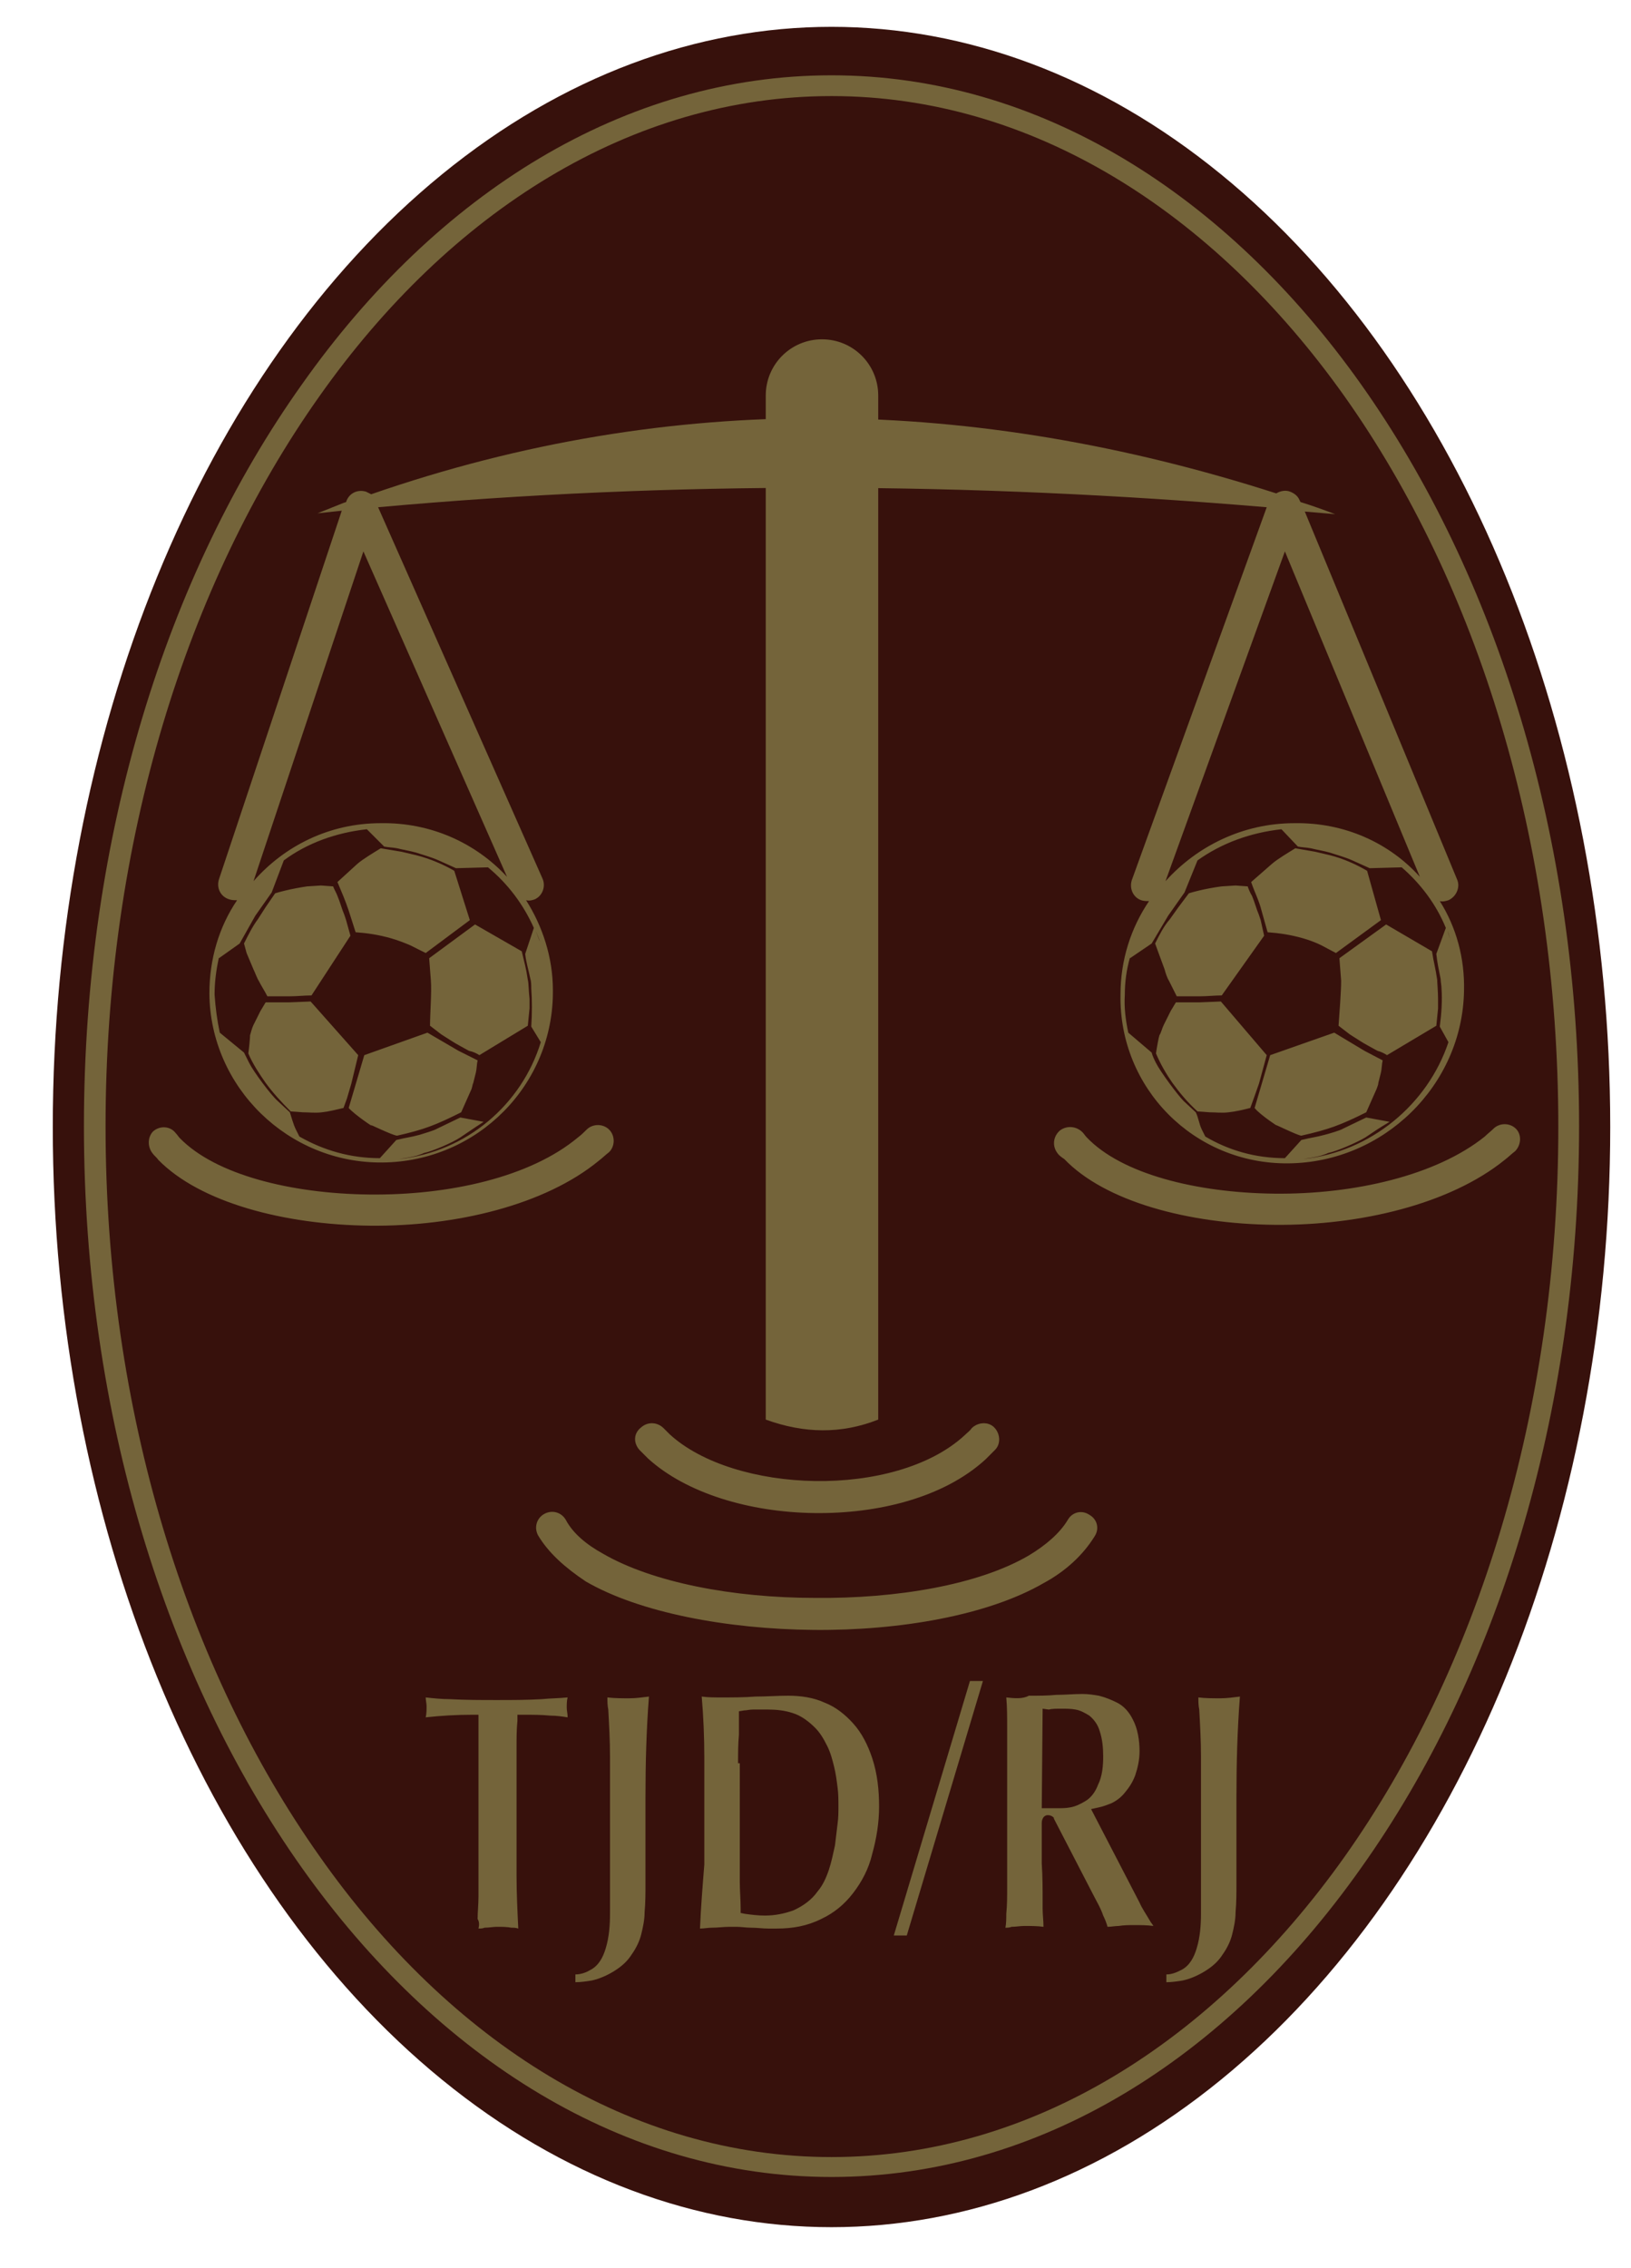 <?xml version="1.0" encoding="utf-8"?>
<!-- Generator: Adobe Illustrator 19.0.0, SVG Export Plug-In . SVG Version: 6.00 Build 0)  -->
<svg version="1.1" id="Camada_1" xmlns="http://www.w3.org/2000/svg" xmlns:xlink="http://www.w3.org/1999/xlink" x="0px" y="0px"
	 viewBox="0 0 188.5 262" style="enable-background:new 0 0 188.5 262;" xml:space="preserve">
<style type="text/css">
	.st0{fill-rule:evenodd;clip-rule:evenodd;fill:#37110C;}
	.st1{fill-rule:evenodd;clip-rule:evenodd;fill:#74643A;}
</style>
<g>
	<ellipse class="st0" cx="96.1" cy="130.2" rx="90" ry="127.1"/>
	<path class="st1" d="M96.1,8.7c23.9,0,45.6,13.7,61.2,35.7c15.6,22,25.2,52.3,25.2,85.7c0,33.5-9.6,63.8-25.2,85.7
		c-15.6,22.1-37.3,35.7-61.2,35.7c-23.9,0-45.6-13.7-61.2-35.7c-15.6-22-25.2-52.3-25.2-85.7c0-33.5,9.6-63.8,25.2-85.7
		C50.5,22.3,72.2,8.7,96.1,8.7L96.1,8.7z M155.4,45.8c-15.2-21.4-36.2-34.7-59.3-34.7C73,11.1,52,24.4,36.9,45.8
		c-15.3,21.6-24.7,51.4-24.7,84.3c0,33,9.5,62.8,24.7,84.3C52,235.9,73,249.2,96.1,249.2c23.1,0,44.1-13.3,59.3-34.7
		c15.3-21.6,24.7-51.4,24.7-84.3C180.1,97.2,170.7,67.4,155.4,45.8z"/>
	<path class="st1" d="M55.3,222.8c0.2,0,0.5,0,0.7-0.1c0.5,0,1-0.1,1.4-0.1c0.6,0,1.2,0,1.7,0.1c0.3,0,0.5,0,0.8,0.1
		c-0.1-2-0.2-4.1-0.2-6.1c0-1.8,0-3.6,0-5.4c0-1.6,0-3.2,0-4.8c0-1.6,0-3.1,0-4.7c0-1,0-2,0.1-3l0-0.7h0.7c1,0,2.1,0,3.1,0.1
		c0.7,0,1.4,0.1,2,0.2c0,0,0-0.1,0-0.1c0-0.3-0.1-0.7-0.1-1c0-0.4,0-0.8,0.1-1.2c-1,0.1-2,0.1-3,0.2c-1.7,0.1-3.5,0.1-5.2,0.1
		c-1.8,0-3.6,0-5.4-0.1c-0.9,0-1.9-0.1-2.8-0.2c0,0.3,0.1,0.7,0.1,1c0,0.4,0,0.9-0.1,1.3c1.8-0.2,3.6-0.3,5.4-0.3h0.7l0,0.7
		c0,5.2,0,10.3,0,15.5c0,1.6,0,3.2,0,4.8c0,0.9-0.1,1.8-0.1,2.6C55.4,222,55.4,222.4,55.3,222.8L55.3,222.8z M66.5,228.1
		c0,0.1,0,0.2,0,0.3c0,0.2,0,0.4,0,0.6c0.6,0,1.3-0.1,1.9-0.2c0.9-0.2,1.8-0.6,2.6-1.1c0.8-0.5,1.5-1.1,2-1.9
		c0.5-0.7,0.9-1.5,1.1-2.3c0.2-0.8,0.4-1.7,0.4-2.6c0.1-1.1,0.1-2.2,0.1-3.3v-10c0-3.9,0.1-7.7,0.4-11.6c-0.8,0.1-1.5,0.2-2.3,0.2
		c-0.8,0-1.7,0-2.5-0.1c0,0.5,0,0.9,0.1,1.4c0.1,1.8,0.2,3.6,0.2,5.4l0,18.2c0,1.3-0.1,2.7-0.5,4c-0.3,1-0.8,2-1.8,2.5
		C67.7,227.9,67.1,228.1,66.5,228.1L66.5,228.1z M80.9,222.8c0.5,0,0.9-0.1,1.4-0.1c0.7,0,1.3-0.1,2-0.1c0.3,0,0.5,0,0.8,0
		c0.6,0,1.1,0.1,1.7,0.1c0.7,0,1.3,0.1,2,0.1c0.3,0,0.6,0,1,0c1.8,0,3.5-0.3,5.1-1.1c1.5-0.7,2.7-1.7,3.7-3c1-1.3,1.8-2.8,2.2-4.5
		c0.5-1.8,0.8-3.6,0.8-5.5c0-1.9-0.2-3.8-0.8-5.6c-0.5-1.5-1.2-2.9-2.2-4c-0.9-1-2-1.9-3.3-2.4c-1.3-0.6-2.8-0.8-4.2-0.8
		c-1.3,0-2.5,0.1-3.8,0.1c-1.3,0.1-2.6,0.1-3.9,0.1c-0.8,0-1.6,0-2.3-0.1c0.2,2.3,0.3,4.7,0.3,7.1v12.3
		C81.2,217.9,81,220.4,80.9,222.8L80.9,222.8z M85.3,203.7c0-1.1,0-2.2,0.1-3.3c0-0.7,0-1.4,0-2.1v-0.6l0.6-0.1c0.3,0,0.6-0.1,1-0.1
		c0.6,0,1.2,0,1.8,0c0.9,0,1.9,0.1,2.8,0.4c1,0.3,1.9,1,2.6,1.7c0.6,0.6,1,1.3,1.4,2.1c0.4,0.8,0.6,1.6,0.8,2.4
		c0.2,0.8,0.3,1.6,0.4,2.4c0.1,0.7,0.1,1.5,0.1,2.2c0,0.7,0,1.3-0.1,2c-0.1,0.8-0.2,1.7-0.3,2.5c-0.2,0.9-0.4,1.9-0.7,2.8
		c-0.3,0.9-0.7,1.8-1.3,2.5c-0.7,1-1.7,1.7-2.8,2.2c-1.1,0.4-2.2,0.6-3.3,0.6c-0.8,0-1.6-0.1-2.3-0.2l-0.5-0.1l0-0.5
		c0-1-0.1-2.1-0.1-3.1V203.7L85.3,203.7z M103.3,223.6c0.2,0,0.4,0,0.5,0c0.3,0,0.6,0,1,0l8.8-29.4c-0.2,0-0.4,0-0.5,0
		c-0.3,0-0.6,0-1,0L103.3,223.6L103.3,223.6z M116.3,196.1c0.1,1.1,0.1,2.3,0.1,3.4c0,2.8,0,5.5,0,8.3c0,3.4,0,6.9,0,10.3
		c0,1,0,2-0.1,3c0,0.5,0,1.1-0.1,1.6c0.2,0,0.5,0,0.7-0.1c0.5,0,1-0.1,1.5-0.1c0.7,0,1.5,0,2.2,0.1c0-0.7-0.1-1.4-0.1-2.1l0-0.8
		c0-1.5,0-2.9-0.1-4.4c0-1.6,0-3.1,0-4.7c0-0.4,0.2-0.9,0.7-0.9c0.3,0,0.5,0.1,0.7,0.3l0,0.1l4.5,8.7c0.4,0.8,0.9,1.6,1.2,2.5
		c0.2,0.4,0.4,0.9,0.5,1.3c0.4,0,0.9-0.1,1.3-0.1c0.6-0.1,1.2-0.1,1.8-0.1c0.7,0,1.5,0,2.2,0.1c-0.1-0.2-0.3-0.4-0.4-0.6
		c-0.4-0.7-0.9-1.4-1.2-2.1l-5.6-10.8l0.9-0.2c0.5-0.1,1-0.3,1.5-0.5c0.6-0.3,1.1-0.7,1.5-1.2c0.5-0.6,0.9-1.2,1.2-2
		c0.3-0.9,0.5-1.8,0.5-2.8c0-1.2-0.2-2.6-0.8-3.7c-0.4-0.8-1-1.5-1.8-1.9c-0.6-0.3-1.3-0.6-2.1-0.8c-0.6-0.1-1.2-0.2-1.9-0.2
		c-1,0-2,0.1-3,0.1c-1,0.1-2.1,0.1-3.2,0.1C118.2,196.3,117.2,196.2,116.3,196.1L116.3,196.1z M121.2,197.5c0.4-0.1,0.9-0.1,1.4-0.1
		c0.6,0,1.2,0,1.7,0.1c0.6,0.1,1.1,0.4,1.6,0.7c0.6,0.5,1,1.1,1.2,1.8c0.3,0.9,0.4,1.9,0.4,2.9c0,1.1-0.1,2.3-0.6,3.3
		c-0.3,0.8-0.8,1.5-1.5,1.9c-0.5,0.3-1.1,0.6-1.7,0.7c-0.5,0.1-1,0.1-1.6,0.1c-0.3,0-0.7,0-1,0h-0.7l0.1-11.5L121.2,197.5
		L121.2,197.5z M134.8,228.1c0,0.1,0,0.2,0,0.3c0,0.2,0,0.4,0,0.6c0.6,0,1.3-0.1,1.9-0.2c0.9-0.2,1.8-0.6,2.6-1.1
		c0.8-0.5,1.5-1.1,2-1.9c0.5-0.7,0.9-1.5,1.1-2.3c0.2-0.8,0.4-1.7,0.4-2.6c0.1-1.1,0.1-2.2,0.1-3.3v-10c0-3.9,0.1-7.7,0.4-11.6
		c-0.8,0.1-1.5,0.2-2.3,0.2c-0.8,0-1.7,0-2.5-0.1c0,0.5,0,0.9,0.1,1.4c0.1,1.8,0.2,3.6,0.2,5.4l0,18.2c0,1.3-0.1,2.7-0.5,4
		c-0.3,1-0.8,2-1.8,2.5C135.9,227.9,135.4,228.1,134.8,228.1z"/>
	<path class="st1" d="M49.2,110.1l5.1-3.8l-1.8-5.7c-1.2-0.7-2.8-1.4-4.4-1.8l-1.7-0.4l-2.4-0.4c-0.8,0.5-2,1.2-2.7,1.8l-2.3,2.1
		c0.5,1.2,0.9,2.1,1.3,3.3l0.8,2.5c1.4,0.1,2.7,0.3,4.1,0.7c0.7,0.2,1.5,0.5,2.2,0.8L49.2,110.1L49.2,110.1z M154.4,110.1l5.2-3.8
		l-1.6-5.7c-1.2-0.7-2.7-1.4-4.3-1.8l-1.7-0.4l-2.3-0.4c-0.8,0.5-2,1.2-2.7,1.8l-2.4,2.1c0.4,1.2,0.9,2.1,1.2,3.3l0.7,2.5
		c1.4,0.1,2.7,0.3,4.1,0.7c0.7,0.2,1.5,0.5,2.1,0.8L154.4,110.1L154.4,110.1z M122.2,133.2c-0.6-0.8-0.5-1.9,0.3-2.6
		c0.8-0.6,1.9-0.5,2.6,0.2c0.2,0.2,0.3,0.4,0.5,0.6c4,4.2,12.6,6.4,21.7,6.5c9.2,0.1,18.7-2.1,24.3-6.6c0.3-0.3,0.7-0.6,1-0.9
		c0.7-0.7,1.9-0.7,2.6,0c0.7,0.7,0.6,1.9-0.1,2.6c-0.4,0.3-0.8,0.7-1.2,1c-6.3,5.1-16.7,7.6-26.6,7.5c-10-0.1-19.6-2.7-24.3-7.6
		C122.7,133.7,122.4,133.5,122.2,133.2L122.2,133.2z M132.8,104.1c-0.3,0-0.6,0-0.9-0.1c-0.9-0.3-1.4-1.3-1.1-2.3l15.6-43.1
		c-34.2-2.9-68.5-3.1-102.7,0l19,42.9c0.4,0.9,0,2-0.9,2.4c-0.3,0.1-0.6,0.2-1,0.1c1.9,3,3.1,6.6,3.1,10.4
		c0.1,10.9-8.7,19.8-19.7,19.9c-10.9,0.1-19.9-8.7-20-19.5l0,0c0-4,1.1-7.7,3.2-10.8c-0.3,0-0.6,0-0.9-0.1c-1-0.3-1.5-1.3-1.2-2.3
		l14.2-42.6c-0.9,0.1-1.8,0.2-2.8,0.3c1-0.4,2-0.8,3-1.2L40,58c0.3-1,1.3-1.5,2.3-1.2c0.2,0.1,0.4,0.2,0.6,0.3
		c34.9-12.1,69.7-11.3,104.6-0.1c0.5-0.3,1.1-0.4,1.6-0.2c0.5,0.2,0.9,0.5,1.1,1l0,0l0.1,0.2c1.3,0.4,2.7,0.9,4,1.4
		c-1.2-0.1-2.4-0.2-3.5-0.3l17.6,42.5c0.4,0.9-0.1,2-1,2.4c-0.3,0.1-0.7,0.2-1,0.1c1.9,3,2.9,6.6,2.8,10.4
		c-0.2,10.9-9.3,19.8-20.3,19.9c-10.9,0.1-19.6-8.7-19.4-19.5l0,0C129.5,110.9,130.7,107.2,132.8,104.1L132.8,104.1z M164.1,101.3
		c-3.5-3.9-8.7-6.3-14.5-6.2c-5.9,0-11.2,2.6-14.9,6.7l13.8-38.1L164.1,101.3L164.1,101.3z M148.5,133.8c-3.4,0-6.5-0.9-9.2-2.5
		l-0.4-0.8c-0.3-0.6-0.4-1.4-0.7-2l-1.4-1.3c-0.7-0.7-2.7-3.4-3.2-4.4c-0.2-0.4-0.4-0.8-0.5-1.2l-2.7-2.3c-0.3-1.4-0.5-2.9-0.4-4.4
		l0,0c0-1.5,0.2-2.9,0.6-4.3l0,0.1l2.5-1.7l1.9-3.2l1.9-2.7l1.5-3.7c2.8-2,6.1-3.2,9.7-3.6l1.9,2c0.5,0.1,1,0.1,1.5,0.2
		c0.8,0.2,1.5,0.3,2.2,0.5c0.9,0.3,1.7,0.5,2.6,0.9l2,0.9l3.7-0.1c2.2,1.9,4,4.3,5.1,7l-1.1,3c0.1,1,0.3,1.9,0.5,2.9
		c0,0.3,0.1,0.8,0.1,1.1c0.1,1.3,0,2.9-0.2,4.4l1,1.8c-2.4,7.2-9,12.7-16.8,13.5c0.6-0.1,1.4-0.2,2.1-0.4c0.3-0.1,0.6-0.2,0.8-0.3
		c1-0.2,3.3-1.2,4.3-1.8c1.5-1,1.3-0.9,2.8-1.8l-2.7-0.5l-2.7,1.3c-0.3,0.2-1.7,0.6-2.1,0.7c-1.1,0.3-1.5,0.3-2.7,0.6L148.5,133.8
		L148.5,133.8z M154.8,110.7l5.4-3.9l5.3,3.1c0.2,1.3,0.4,1.9,0.6,3.3c0,0.3,0.1,1.4,0.1,2.2c0,0.2,0,0.4,0,0.5c0,0.3,0,0.5,0,0.6
		l-0.2,2l-5.7,3.4c-0.3-0.2-0.7-0.4-1.1-0.5c-0.7-0.4-1.5-0.8-2.1-1.2c-0.3-0.2-0.8-0.5-1.1-0.7l-1.3-1c0.1-1.4,0.3-3.9,0.3-5.2
		L154.8,110.7L154.8,110.7z M167.7,108.8c-0.1-0.4-0.3-0.8-0.4-1.3L167.7,108.8L167.7,108.8z M133.5,109c0.5-1,1-2,1.7-2.8l1-1.4
		l1.2-1.6c0.3-0.1,0.7-0.2,1.1-0.3c0.8-0.2,1.9-0.4,2.7-0.5l1.6-0.1l1.4,0.1c0.1,0.3,0.3,0.8,0.5,1.1c0.3,0.7,0.5,1.5,0.8,2.2
		l0.2,0.6l0.4,1.8l-4.9,6.9c-0.8,0-1.7,0.1-2.5,0.1H136c-0.3-0.6-0.6-1.2-0.9-1.8c-0.2-0.3-0.4-0.9-0.5-1.3l-0.7-1.9L133.5,109
		L133.5,109z M133.6,121.7L133.6,121.7c0.5,1.2,1.2,2.4,1.9,3.4c0.8,1.1,1.7,2.2,2.9,3.3l1.4,0.1c0.7,0,1.4,0.1,2.2,0
		c0.9-0.1,1.7-0.3,2.5-0.5l0.4-1.1l0.6-1.7l0.9-3.3l-5.3-6.2l-2.5,0.1h-2.7l-0.6,1l-0.8,1.6c-0.2,0.4-0.3,0.9-0.5,1.2
		C133.9,119.9,133.7,121,133.6,121.7L133.6,121.7z M145,128L145,128c0.6,0.8,3.1,2.4,2.5,2c-0.5-0.3,2.5,1.2,2.9,1.2
		c3.1-0.7,4.5-1.2,7.5-2.7l1.2-2.7c0.1-0.3,0.2-0.5,0.2-0.7c0.1-0.4,0.2-0.8,0.3-1.2c0.1-0.4,0.1-1,0.2-1.4l-2.1-1.1l-3.5-2.1
		l-7.4,2.6L145,128L145,128z M17.6,133.2c0.2,0.3,0.5,0.5,0.7,0.8c4.8,4.9,14.5,7.5,24.5,7.6c9.9,0.1,20.2-2.4,26.4-7.5
		c0.4-0.3,0.8-0.7,1.2-1c0.7-0.7,0.7-1.9,0-2.6c-0.7-0.7-1.9-0.7-2.6,0c-0.3,0.3-0.6,0.6-1,0.9c-5.5,4.6-14.9,6.7-24.1,6.6
		c-9.1-0.1-17.8-2.3-21.9-6.5c-0.2-0.2-0.3-0.4-0.5-0.6c-0.6-0.8-1.8-0.9-2.6-0.2C17.1,131.3,17,132.4,17.6,133.2L17.6,133.2z
		 M58.6,101.3C55,97.4,49.8,95,44,95.1c-5.9,0-11.1,2.6-14.7,6.7l12.7-38.1L58.6,101.3L58.6,101.3z M43.9,133.8
		c-3.4,0-6.5-0.9-9.3-2.5l-0.4-0.8c-0.3-0.6-0.5-1.4-0.7-2l-1.4-1.3c-0.8-0.7-2.8-3.4-3.3-4.4c-0.2-0.4-0.4-0.8-0.6-1.2l-2.8-2.3
		c-0.3-1.4-0.5-2.9-0.6-4.4l0,0c0-1.5,0.2-2.9,0.5-4.3l0,0.1l2.4-1.7l1.8-3.2l1.9-2.7l1.4-3.7c2.7-2,6-3.2,9.6-3.6l2,2
		c0.5,0.1,1,0.1,1.5,0.2c0.8,0.2,1.5,0.3,2.2,0.5c0.9,0.3,1.7,0.5,2.6,0.9l2,0.9l3.7-0.1c2.3,1.9,4.1,4.3,5.3,7l-1,3
		c0.1,1,0.4,1.9,0.6,2.9c0.1,0.3,0.1,0.8,0.1,1.1c0.1,1.3,0.1,2.9,0,4.4l1.1,1.8c-2.2,7.2-8.6,12.7-16.4,13.5
		c0.6-0.1,1.4-0.2,2.1-0.4c0.3-0.1,0.6-0.2,0.8-0.3c1-0.2,3.3-1.2,4.2-1.8c1.5-1,1.3-0.9,2.7-1.8l-2.7-0.5l-2.7,1.3
		c-0.3,0.2-1.7,0.6-2,0.7c-1.1,0.3-1.5,0.3-2.7,0.6L43.9,133.8L43.9,133.8z M49.6,110.7l5.3-3.9l5.4,3.1c0.3,1.3,0.5,1.9,0.7,3.3
		c0.1,0.3,0.1,1.4,0.2,2.2c0,0.2,0,0.4,0,0.5c0,0.3,0,0.5,0,0.6l-0.2,2l-5.6,3.4c-0.3-0.2-0.7-0.4-1.2-0.5c-0.7-0.4-1.5-0.8-2.1-1.2
		c-0.3-0.2-0.8-0.5-1.1-0.7l-1.3-1c0-1.4,0.2-3.9,0.1-5.2L49.6,110.7L49.6,110.7z M62.4,108.8c-0.1-0.4-0.3-0.8-0.5-1.3L62.4,108.8
		L62.4,108.8z M28.2,109c0.5-1,1-2,1.6-2.8l0.9-1.4l1.1-1.6c0.3-0.1,0.7-0.2,1.1-0.3c0.8-0.2,1.9-0.4,2.6-0.5l1.6-0.1l1.4,0.1
		c0.1,0.3,0.4,0.8,0.5,1.1c0.3,0.7,0.5,1.5,0.8,2.2l0.2,0.6l0.5,1.8L36,115c-0.8,0-1.7,0.1-2.5,0.1h-2.6c-0.3-0.6-0.7-1.2-1-1.8
		c-0.2-0.3-0.4-0.9-0.6-1.3l-0.8-1.9L28.2,109L28.2,109z M28.7,121.7L28.7,121.7c0.5,1.2,1.3,2.4,2,3.4c0.8,1.1,1.8,2.2,2.9,3.3
		l1.4,0.1c0.7,0,1.4,0.1,2.2,0c0.9-0.1,1.6-0.3,2.5-0.5l0.4-1.1l0.5-1.7l0.8-3.3l-5.5-6.2l-2.5,0.1h-2.7l-0.6,1l-0.8,1.6
		c-0.2,0.4-0.3,0.9-0.4,1.2C28.9,119.9,28.8,121,28.7,121.7L28.7,121.7z M40.3,128L40.3,128c0.7,0.8,3.1,2.4,2.6,2
		c-0.5-0.3,2.5,1.2,3,1.2c3.1-0.7,4.4-1.2,7.4-2.7l1.2-2.7c0.1-0.3,0.1-0.5,0.2-0.7c0.1-0.4,0.2-0.8,0.3-1.2c0.1-0.4,0.1-1,0.2-1.4
		l-2.2-1.1l-3.6-2.1l-7.3,2.6L40.3,128z"/>
	<path class="st1" d="M95,39.2L95,39.2c3.6,0,6.5,2.9,6.5,6.5V164c-4.3,1.7-8.6,1.6-13,0V45.7C88.5,42.1,91.4,39.2,95,39.2z"/>
	<path class="st1" d="M62.2,177.4c-0.5-0.9-0.2-2,0.7-2.5c0.9-0.5,2-0.2,2.5,0.7c0.8,1.5,2.3,2.8,4.3,3.9c5.7,3.3,15,5.1,24.5,5.1
		c9.4,0.1,18.9-1.5,24.7-4.9c2-1.2,3.6-2.6,4.5-4.1c0.5-0.9,1.6-1.2,2.5-0.6c0.9,0.5,1.2,1.6,0.6,2.5c-1.3,2.1-3.3,4-5.9,5.4
		c-6.4,3.7-16.6,5.5-26.6,5.4c-10-0.1-20.1-2-26.3-5.6C65.3,181.1,63.4,179.4,62.2,177.4L62.2,177.4z M73.9,167.5
		c0.3,0.3,0.6,0.6,1,1c4.4,4,11.7,6.2,19.2,6.3c7.4,0.1,15-1.8,19.8-6.2c0.3-0.3,0.7-0.7,1.1-1.1c0.7-0.7,0.6-1.9-0.1-2.6
		c-0.7-0.7-1.9-0.6-2.6,0.1c-0.2,0.3-0.5,0.5-0.8,0.8c-4,3.7-10.7,5.4-17.3,5.3c-6.6-0.1-13.1-2-16.8-5.4c-0.2-0.2-0.5-0.5-0.7-0.7
		c-0.7-0.7-1.8-0.8-2.6-0.1C73.2,165.6,73.2,166.7,73.9,167.5z"/>
</g>
</svg>
